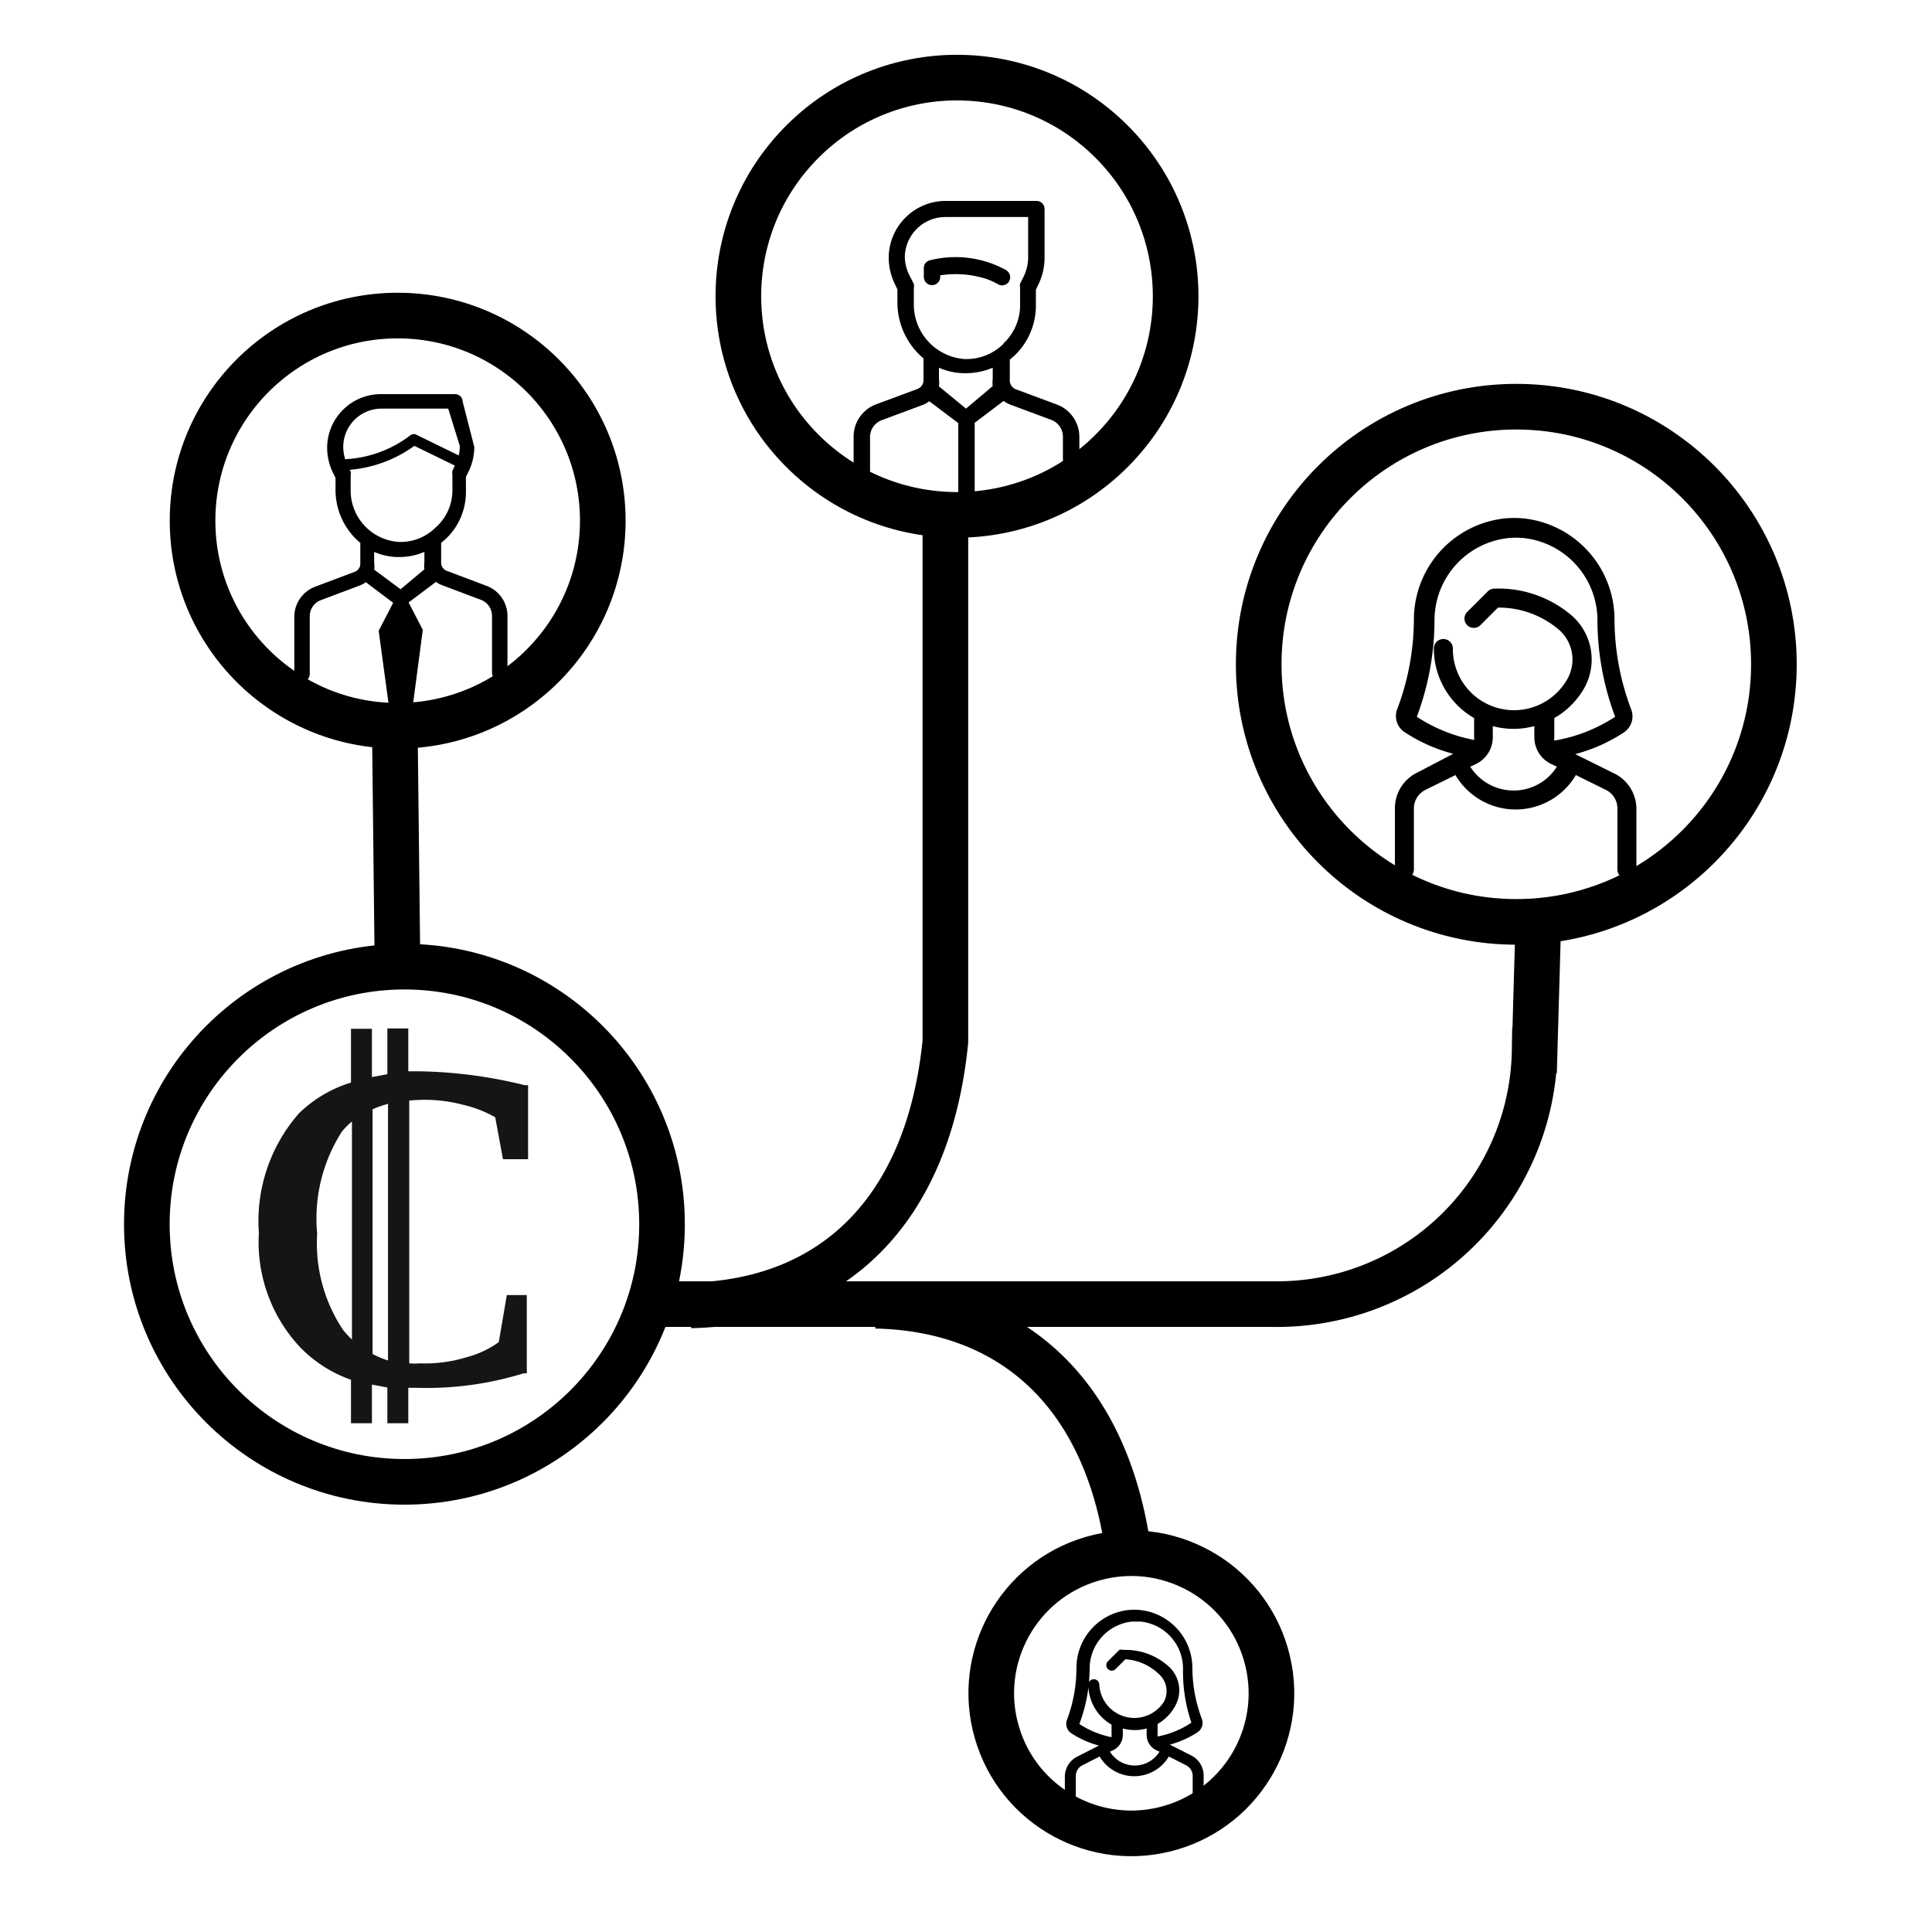 <svg id="28177fc7-d33d-4ba8-990e-27a5cf63275c" data-name="Calque 1" xmlns="http://www.w3.org/2000/svg" viewBox="0 0 60 60"><title>equipe</title><circle cx="12.56" cy="38.02" r="8" style="fill:none;stroke:#000;stroke-miterlimit:10;stroke-width:1.417px"/><circle cx="47.09" cy="20.63" r="8" style="fill:none;stroke:#000;stroke-miterlimit:10;stroke-width:1.417px"/><path d="M29.36,16V32.35c-.53,5.28-3.52,8.09-7.91,8.19h0" style="fill:none;stroke:#000;stroke-miterlimit:10;stroke-width:1.417px"/><path d="M35.11,48.74c-.53-5.28-3.52-8.09-7.91-8.19h0" style="fill:none;stroke:#000;stroke-miterlimit:10;stroke-width:1.417px"/><path d="M47.77,28.78l-.11,3.84a8,8,0,0,1-8.12,7.88l-19.13,0" style="fill:none;stroke:#000;stroke-miterlimit:10;stroke-width:1.417px"/><circle cx="34.93" cy="52.83" r="4.35" transform="matrix(0.96, -0.28, 0.28, 0.96, -13.19, 11.65)" style="fill:none;stroke:#000;stroke-miterlimit:10;stroke-width:1.417px"/><circle cx="29.72" cy="9.2" r="6.79" transform="translate(2.2 23.71) rotate(-45)" style="fill:none;stroke:#000;stroke-miterlimit:10;stroke-width:1.417px"/><path d="M31.25,8.39a3.27,3.27,0,0,0-2.36-.31.25.25,0,0,0-.2.25v.27a.25.25,0,1,0,.51,0V8.55a3.16,3.16,0,0,1,1.25.06,2,2,0,0,1,.53.21.25.25,0,0,0,.28-.42Z"/><path d="M32.84,12.57l-1.29-.48a.29.29,0,0,1-.19-.27v-.65l.16-.14a2.14,2.14,0,0,0,.65-1.55V9l.07-.15a1.89,1.89,0,0,0,.2-.84V6.49a.25.25,0,0,0-.25-.25H29.36A1.77,1.77,0,0,0,27.6,8a1.89,1.89,0,0,0,.2.84l.07.15v.4a2.27,2.27,0,0,0,.81,1.74v.68a.29.29,0,0,1-.19.27l-1.29.48a1.07,1.07,0,0,0-.69,1v1.88a.25.25,0,0,0,.51,0V13.57a.56.56,0,0,1,.36-.52l1.29-.48a.79.79,0,0,0,.19-.11l.9.68v2.32a.25.25,0,0,0,.51,0V13.13l.9-.68a.79.79,0,0,0,.19.11l1.29.48a.56.56,0,0,1,.36.52v1.88a.25.25,0,0,0,.51,0V13.57A1.07,1.07,0,0,0,32.84,12.57ZM30,12.69,29.16,12a.79.79,0,0,0,0-.22v-.36a2,2,0,0,0,.77.17H30a2.15,2.15,0,0,0,.83-.17v.35a.79.79,0,0,0,0,.22Zm1.15-2a1.63,1.63,0,0,1-1.2.46A1.7,1.7,0,0,1,28.38,9.4V8.93a.25.25,0,0,0,0-.11l-.1-.2A1.38,1.38,0,0,1,28.1,8a1.26,1.26,0,0,1,1.26-1.26h2.57V8a1.38,1.38,0,0,1-.15.61l-.1.2a.25.25,0,0,0,0,.11v.54A1.63,1.63,0,0,1,31.17,10.66Z"/><path d="M50.09,24l-1.17-.58a5.08,5.08,0,0,0,1.52-.68.6.6,0,0,0,.21-.73,7.94,7.94,0,0,1-.51-2.78,3.16,3.16,0,0,0-2.82-3.13,3.22,3.22,0,0,0-.59,0,3.16,3.16,0,0,0-2.82,3.13A7.94,7.94,0,0,1,43.4,22a.6.6,0,0,0,.21.73,5.08,5.08,0,0,0,1.52.68L44,24a1.23,1.23,0,0,0-.68,1.1V27a.29.29,0,0,0,.59,0V25.11a.64.64,0,0,1,.36-.58l.93-.46a2.17,2.17,0,0,0,3.74,0l.93.46a.64.64,0,0,1,.36.58V27a.29.29,0,0,0,.59,0V25.11A1.23,1.23,0,0,0,50.09,24ZM47,24.55a1.59,1.59,0,0,1-1.34-.74l.19-.09a.92.92,0,0,0,.51-.82v-.35a2.48,2.48,0,0,0,1.29,0v.35a.92.92,0,0,0,.51.82l.19.09A1.58,1.58,0,0,1,47,24.55ZM48.27,23a.34.34,0,0,1,0-.09V22.3a2.49,2.49,0,0,0,.93-.93,1.82,1.82,0,0,0-.35-2.22,3.5,3.5,0,0,0-2.44-.87.29.29,0,0,0-.21.09l-.63.63a.29.29,0,1,0,.41.41l.54-.54a2.87,2.87,0,0,1,1.92.71,1.23,1.23,0,0,1,.24,1.5,1.9,1.9,0,0,1-3.56-.94.29.29,0,1,0-.59,0,2.49,2.49,0,0,0,1.25,2.16v.59a.34.34,0,0,1,0,.09A4.93,4.93,0,0,1,44,22.26a0,0,0,0,1,0,0,8.58,8.58,0,0,0,.55-3,2.57,2.57,0,0,1,2.29-2.55,2.62,2.62,0,0,1,.48,0,2.57,2.57,0,0,1,2.29,2.55,8.58,8.58,0,0,0,.55,3,0,0,0,0,1,0,0A4.93,4.93,0,0,1,48.27,23Z"/><circle cx="12.35" cy="16.17" r="6.37" style="fill:none;stroke:#000;stroke-miterlimit:10;stroke-width:1.417px"/><path d="M15.1,18.19l-1.22-.46a.27.27,0,0,1-.18-.26v-.61l.15-.13a2,2,0,0,0,.62-1.46v-.46l.07-.14a1.78,1.78,0,0,0,.19-.79l-.36-1.4a.24.24,0,0,0-.24-.24l-2.3,0a1.67,1.67,0,0,0-1.67,1.67,1.78,1.78,0,0,0,.19.79l.07.14v.38a2.14,2.14,0,0,0,.77,1.64v.64a.27.27,0,0,1-.18.26l-1.22.46a1,1,0,0,0-.65.94v1.77a.24.24,0,0,0,.48,0V19.13a.53.53,0,0,1,.34-.49l1.22-.46a.74.74,0,0,0,.18-.1l.85.64-.45.87.45,3.31a.24.24,0,0,0,.48,0l.44-3.34-.44-.85.85-.64a.74.74,0,0,0,.18.1l1.22.46a.53.53,0,0,1,.34.49v1.77a.24.24,0,1,0,.48,0V19.13A1,1,0,0,0,15.1,18.19Zm-2.66.11-.82-.61a.74.74,0,0,0,0-.21v-.34a1.93,1.93,0,0,0,.72.16h.06a2,2,0,0,0,.78-.16v.33a.74.74,0,0,0,0,.21Zm1.08-1.91a1.54,1.54,0,0,1-1.13.44,1.6,1.6,0,0,1-1.5-1.63v-.44a.24.24,0,0,0,0-.11l-.09-.19a1.3,1.3,0,0,1-.14-.58,1.19,1.19,0,0,1,1.19-1.19l2.07,0,.36,1.16a1.3,1.3,0,0,1-.14.58l-.09.19a.24.24,0,0,0,0,.11v.51A1.54,1.54,0,0,1,13.52,16.39Z"/><path d="M10.72,14.43a3.8,3.8,0,0,0,2.13-.78h0l1.58.77" style="fill:none;stroke:#000;stroke-linejoin:round;stroke-width:0.337px"/><line x1="12.26" y1="22.48" x2="12.35" y2="30.45" style="fill:none;stroke:#000;stroke-miterlimit:10;stroke-width:1.417px"/><path d="M37,54.52l-.67-.34a2.91,2.91,0,0,0,.87-.39.35.35,0,0,0,.12-.42,4.56,4.56,0,0,1-.29-1.6A1.81,1.81,0,0,0,35.39,50a1.85,1.85,0,0,0-.34,0,1.81,1.81,0,0,0-1.62,1.8,4.56,4.56,0,0,1-.29,1.6.35.35,0,0,0,.12.42,2.91,2.91,0,0,0,.87.39l-.67.34a.7.7,0,0,0-.39.63v1.11a.17.17,0,0,0,.34,0V55.15a.37.37,0,0,1,.21-.33l.53-.27a1.25,1.25,0,0,0,2.15,0l.53.27a.37.37,0,0,1,.21.33v1.11a.17.17,0,1,0,.34,0V55.15A.7.7,0,0,0,37,54.52Zm-1.76.31a.91.91,0,0,1-.77-.43l.11-.05a.53.53,0,0,0,.29-.47v-.2a1.42,1.42,0,0,0,.74,0v.2a.53.53,0,0,0,.29.47l.11.05A.91.91,0,0,1,35.22,54.83Zm.71-.9a.19.19,0,0,1,0-.05v-.34a1.43,1.43,0,0,0,.53-.53,1,1,0,0,0-.2-1.27,2,2,0,0,0-1.4-.5.17.17,0,0,0-.12,0l-.36.36a.17.17,0,0,0,.24.24l.31-.31A1.65,1.65,0,0,1,36,52a.7.7,0,0,1,.14.86,1.09,1.09,0,0,1-2-.54.17.17,0,0,0-.34,0,1.43,1.43,0,0,0,.72,1.24v.34a.19.19,0,0,1,0,.05,2.83,2.83,0,0,1-1-.41,0,0,0,0,1,0,0,4.92,4.92,0,0,0,.32-1.72,1.47,1.47,0,0,1,1.31-1.46h.28a1.47,1.47,0,0,1,1.31,1.46A4.92,4.92,0,0,0,37,53.5a0,0,0,0,1,0,0A2.83,2.83,0,0,1,35.94,53.93Z"/><path d="M14.38,34.31a3.61,3.61,0,0,1,1,.39L15.62,36h.78v-2.3l-.11,0A14.47,14.47,0,0,0,13,33.27l-.32,0h0V31.94h-.65v1.42l-.48.09v-1.5h-.65v1.67a4,4,0,0,0-1.61.95,5.07,5.07,0,0,0-1.25,3.72,4.77,4.77,0,0,0,1.29,3.56,4.11,4.11,0,0,0,1.57,1V44.2h.65V43l.48.09V44.2h.65V43.1h0l.28,0h0a10.17,10.17,0,0,0,3.3-.45l.1,0V40.22h-.62l-.25,1.46a3,3,0,0,1-1,.47,4.4,4.4,0,0,1-1.45.19,2,2,0,0,1-.33,0V34.18A4.67,4.67,0,0,1,14.38,34.31Zm-3.72,7a4.84,4.84,0,0,1-.81-3,5,5,0,0,1,.77-3.17,2.21,2.21,0,0,1,.31-.31V41.6A2.65,2.65,0,0,1,10.67,41.32Zm1.39-7v7.94a3,3,0,0,1-.48-.2V34.45A3,3,0,0,1,12.06,34.28Z" style="fill:#151515"/></svg>
